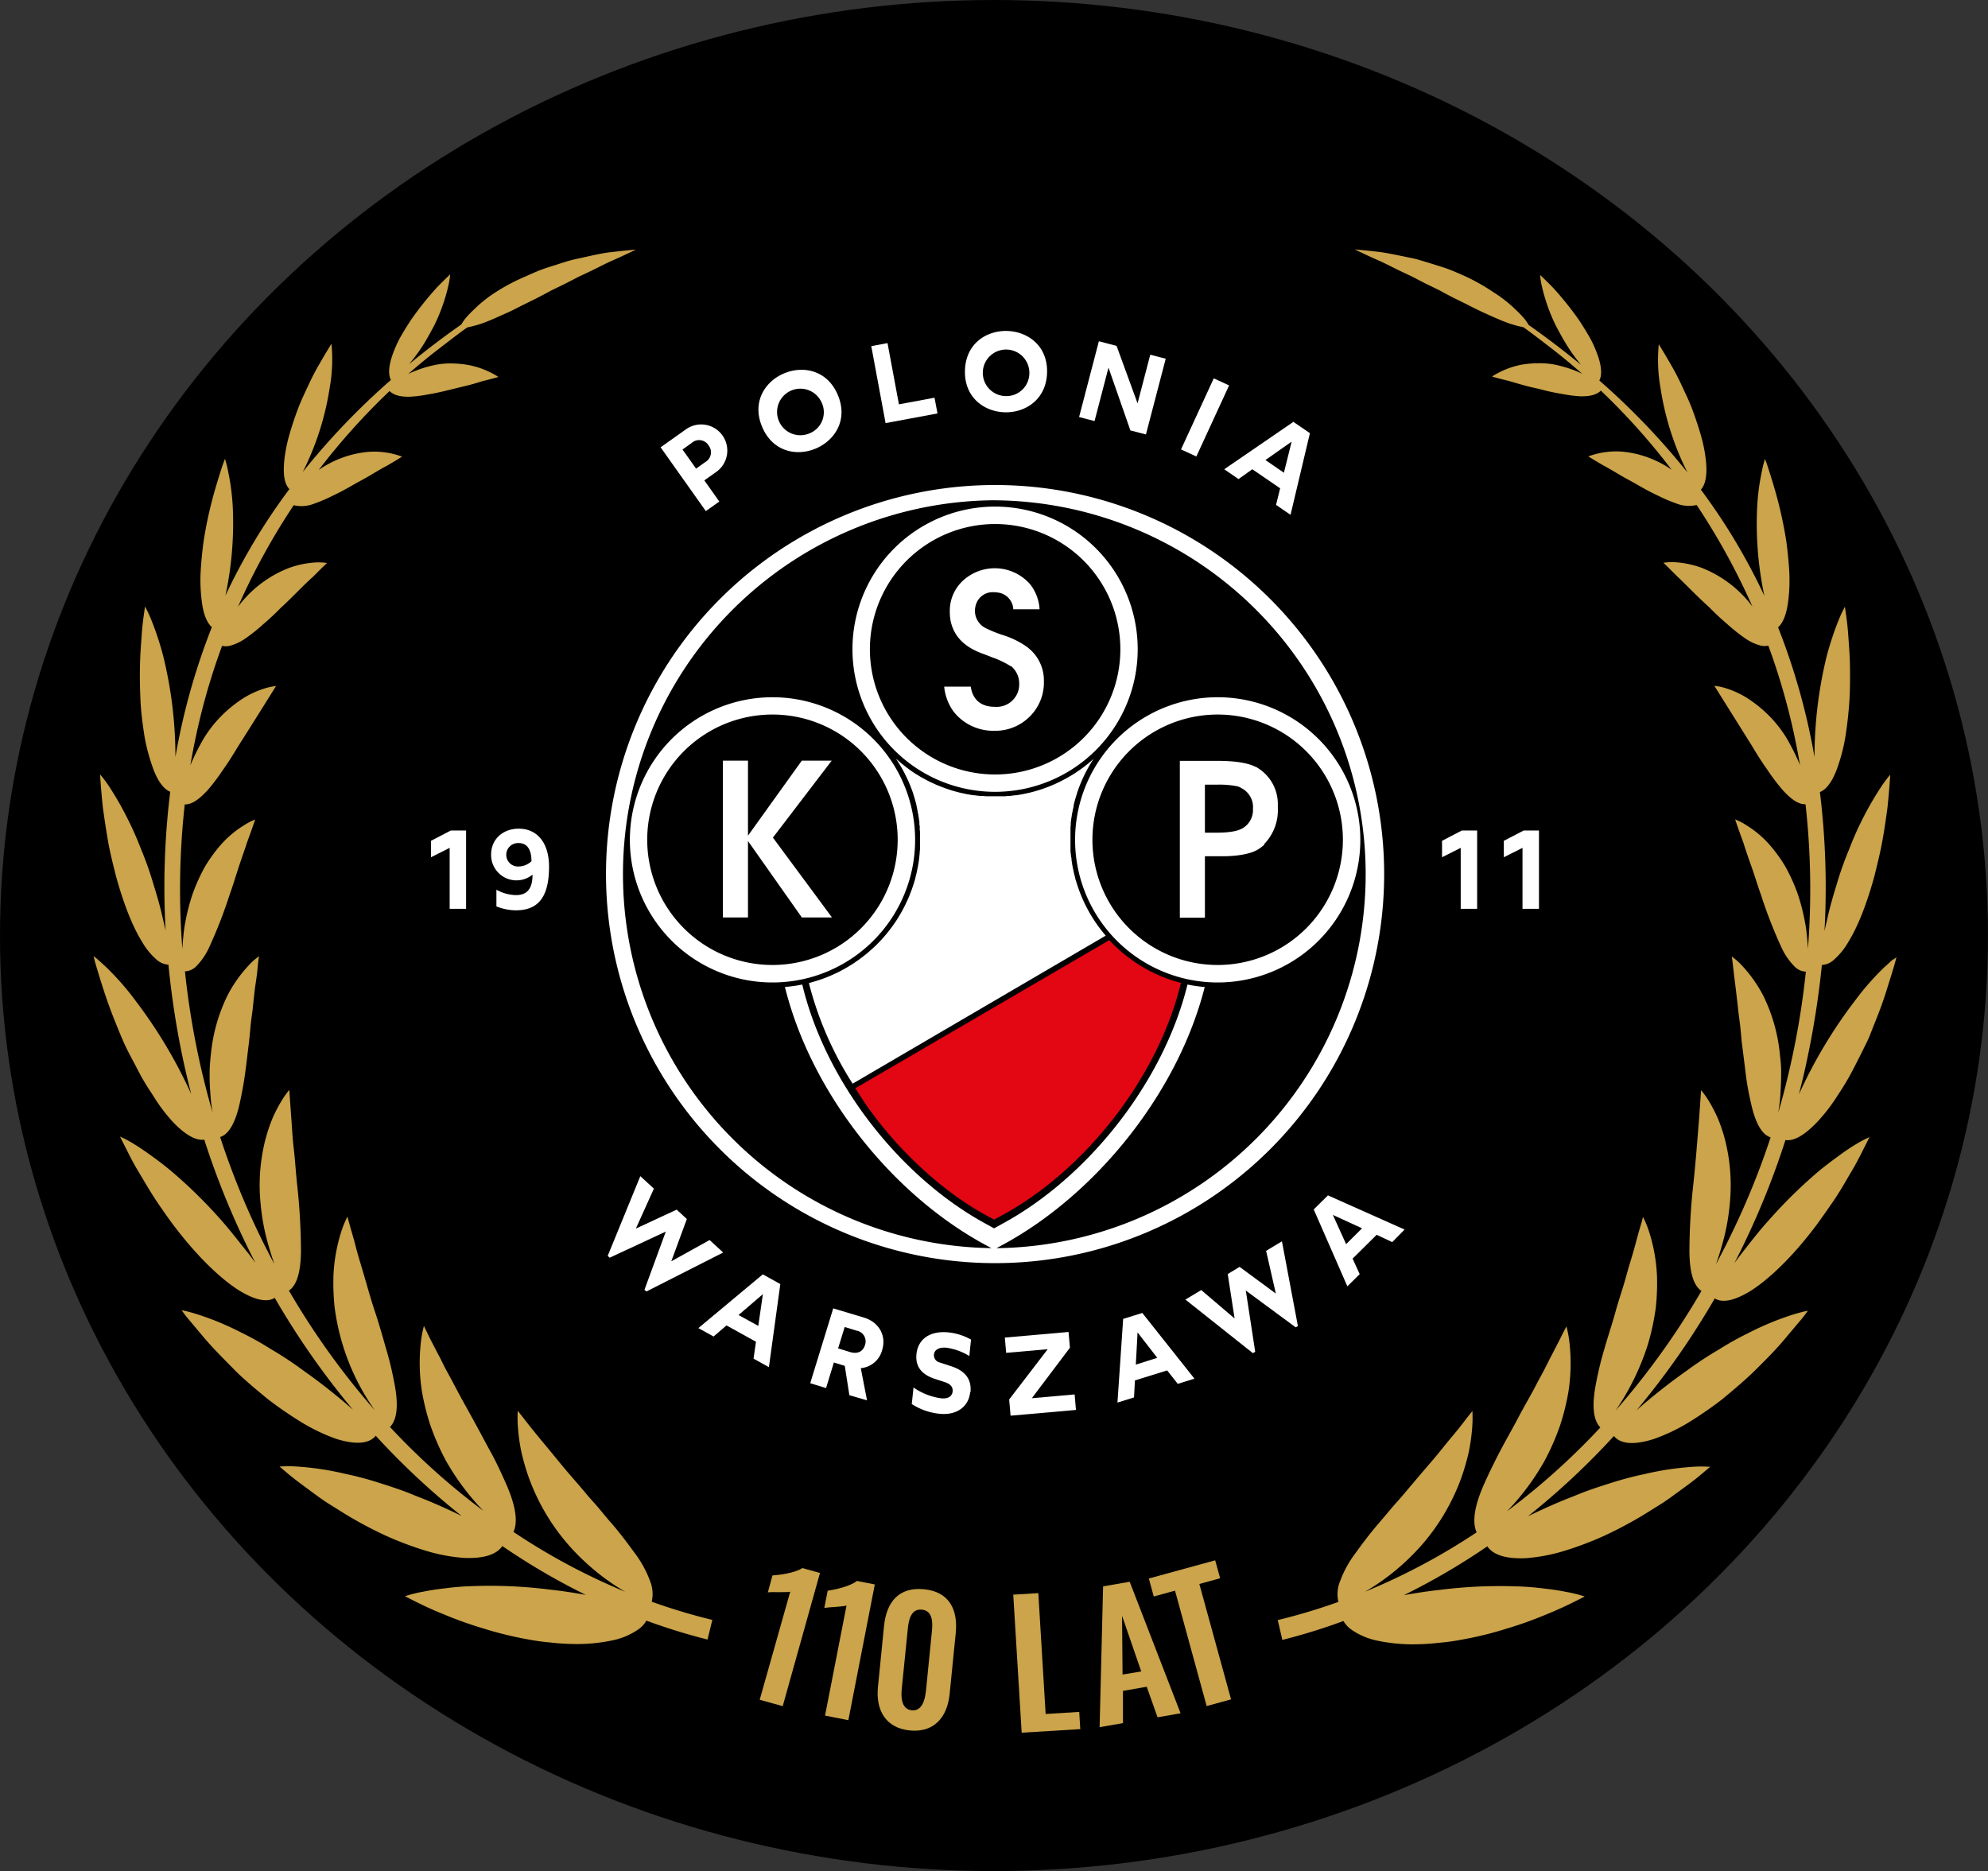 <svg xmlns="http://www.w3.org/2000/svg" viewBox="0 0 432.11 406.71"><rect x="0" y="0" width="432.11" height="406.71" fill="#333333" stroke="none"/><defs><style>.cls-1{fill:#cba44b;}.cls-2,.cls-5{fill:#fff;}.cls-2,.cls-3{fill-rule:evenodd;}.cls-4{fill:#e30613;}</style></defs><g id="Warstwa_2" data-name="Warstwa 2"><g id="Warstwa_1-2" data-name="Warstwa 1"><ellipse cx="216.05" cy="203.36" rx="216.05" ry="203.36"/><path class="cls-1" d="M171.76,346c-.67.19-4.17,0-4.86.14l1-3.68c1.45-.1,4.89-.52,6.5-1.61l3.83,1.07-8.1,28.95-5-1.39Z"/><path class="cls-1" d="M184,349c-.65.25-4.15.36-4.83.53l.73-3.75c1.45-.21,4.83-.91,6.36-2.13l3.89.76-5.75,29.51-5.07-1Z"/><path class="cls-1" d="M190.83,366.71l1.32-13.26c.53-5.25,3.25-8.52,8.67-8s7.44,4.33,6.92,9.54l-1.33,13.26c-.51,5.09-3.45,8.42-8.66,7.9s-7.43-4.37-6.92-9.46m10.42,1,1.31-13.11c.21-2,.15-4.46-2.18-4.69s-2.86,2.14-3.06,4.17L196,367.15c-.2,1.92,0,4.4,2.18,4.62s2.87-2.17,3.06-4.1"/><polygon class="cls-1" points="220.24 346.63 225.69 346.3 227.28 372.57 234.58 372.12 234.81 375.86 222.07 376.64 220.24 346.63"/><path class="cls-1" d="M239.77,344.83l5.78-1,11.06,28.59-5,.87-2.36-6.64-5.16.9,0,7-5.08.89Zm8.29,18.49-4.17-12.09L244,364Z"/><polygon class="cls-1" points="255.4 345.76 250.78 347.03 249.71 343.12 264.13 339.17 265.21 343.07 260.69 344.31 267.58 369.39 262.28 370.85 255.4 345.76"/><path d="M350.84,190A134.55,134.55,0,1,1,216.29,55.49,134.55,134.55,0,0,1,350.84,190"/><path class="cls-2" d="M300.86,190a84.57,84.57,0,1,1-84.57-84.57A84.57,84.57,0,0,1,300.86,190"/><path class="cls-3" d="M216.29,108.74a81.29,81.29,0,0,0-.8,162.57l-1.42-.77c-20.26-11-37.76-33-43.46-56a33.21,33.21,0,0,0,3.77-.53c5.09,21.31,21.4,41.95,39.88,52l1.81,1,1.8-1c18.48-10,35-30.66,40.24-52a32.87,32.87,0,0,0,3.75.54c-5.83,23-23.58,45-43.84,56l-1.43.77a81.29,81.29,0,0,0-.3-162.57m0,1.37a31,31,0,1,1-31,31,31,31,0,0,1,31-31M167.91,213.56a31,31,0,1,1,31-31,31,31,0,0,1-31,31m17.42,22a74.9,74.9,0,0,1-9.51-21.87l.75-.21.66-.19c.25-.07.49-.16.74-.24l.64-.21.73-.27.63-.25.71-.3.62-.28.69-.32.64-.32,1.14-.62.64-.38.62-.38.6-.38.6-.42.57-.4.58-.44c.2-.14.38-.29.57-.44l.55-.44.59-.52.48-.42c.33-.3.66-.61,1-.93l.41-.43c.19-.2.39-.4.58-.61l.43-.48.52-.6c.14-.16.28-.33.41-.5l.5-.63.38-.51c.17-.23.34-.46.5-.7l.33-.47c.22-.33.43-.66.64-1l.21-.35c.22-.36.42-.72.62-1.08l.25-.47c.14-.27.29-.54.42-.82s.17-.35.25-.53.25-.53.37-.8.15-.36.23-.55l.33-.85.2-.51c.12-.34.23-.68.34-1l.12-.37c.15-.47.28-.94.4-1.41,0-.12.06-.25.09-.37.09-.36.17-.72.25-1.08,0-.17.07-.35.1-.53s.12-.63.17-.95l.09-.57c.05-.32.09-.63.12-1l.06-.57c0-.34.06-.69.08-1l0-.49c0-.51,0-1,0-1.54s0-.73,0-1.1c0-.11,0-.23,0-.35s0-.49-.05-.74,0-.27,0-.4,0-.48-.07-.73,0-.24,0-.35c0-.33-.08-.66-.13-1,0-.16-.05-.33-.08-.49s0-.35-.08-.52-.07-.38-.11-.57-.06-.27-.08-.4-.09-.43-.14-.64l0-.12q-.3-1.26-.69-2.46s0,0,0-.05A31.79,31.79,0,0,0,194.8,165l.06,0c.33.3.67.59,1,.88l.73.58.38.3,1,.75.11.07c.35.25.71.48,1.07.71l.12.07.23.14c.3.19.61.37.92.55l.62.33.5.27.62.31.56.26.64.3,1,.41.57.22.66.24.57.2.79.25.44.13,1.2.32.47.1.86.19.47.09,1.11.19.21,0,1.32.16.41,0c.33,0,.67.06,1,.07l.41,0q.69,0,1.38,0c.47,0,.93,0,1.39,0l.4,0c.34,0,.68,0,1-.07l.41,0,1.32-.16.21,0,1.11-.19.47-.09.87-.19.46-.1,1.2-.32.43-.13.81-.25.55-.19.68-.25.55-.21,1-.42c.22-.09.42-.19.63-.29l.57-.27.61-.31.52-.27.6-.33.94-.55.23-.14h0l.1-.06c.36-.23.73-.47,1.08-.72l.1-.06c.36-.25.71-.5,1.05-.76.13-.09.25-.19.37-.29s.5-.38.74-.58.69-.58,1-.88l.06-.05a31.72,31.72,0,0,0-3.65,7.63l0,.05c-.26.8-.49,1.62-.68,2.45l0,.13c0,.21-.09.42-.13.64l-.09.4c0,.19-.07.38-.11.57s-.06.35-.08.52-.06.33-.08.49c-.05.33-.09.66-.13,1,0,.12,0,.24,0,.36l-.06.72c0,.14,0,.27,0,.4s0,.5,0,.74,0,.24,0,.35c0,.37,0,.73,0,1.1,0,.52,0,1.05,0,1.57,0,.18,0,.36,0,.54,0,.34,0,.68.07,1s0,.44.08.66.07.58.11.87.08.47.11.71.09.52.14.78.11.5.16.75.11.47.16.71l.21.79c0,.21.11.41.17.62s.17.57.26.85.11.33.17.5.21.62.33.93l.12.3a32,32,0,0,0,3.87,7.14h0c.27.37.55.73.83,1.09l0,0c.28.36.57.71.87,1.06Zm79.35-22a31,31,0,1,1,31-31,31,31,0,0,1-31,31"/><path class="cls-3" d="M167.91,155.32a27.22,27.22,0,1,0,27.21,27.22,27.22,27.22,0,0,0-27.21-27.22m6.38,44.11-11.71-16.62v16.62h-5.45V165.34h5.45v16.31l11.7-16.31h6.5L168,182.07l12.84,17.36Z"/><path class="cls-3" d="M216.29,168.35a27.22,27.22,0,1,0-27.21-27.22,27.22,27.22,0,0,0,27.21,27.22m3.38-23.54,0,0a19.59,19.59,0,0,0-4-1.92c-.54-.22-1.3-.51-2.24-.86-4-1.49-6.21-3.88-6.85-7.3a11.12,11.12,0,0,1-.13-1.76,8.9,8.9,0,0,1,3.38-7.2,10.21,10.21,0,0,1,13.72.85c.16.17.3.31.41.45a9.64,9.64,0,0,1,2,5.37h-5.71a3.85,3.85,0,0,0-3.55-3.66,3.28,3.28,0,0,0-.63-.05,3.82,3.82,0,0,0-3.83,2.37,4.63,4.63,0,0,0-.33,1.73,4.2,4.2,0,0,0,2.21,3.64,27.14,27.14,0,0,0,4,1.62,18.49,18.49,0,0,1,5.35,2.71,4.41,4.41,0,0,0,.43.38,9,9,0,0,1,3,6.92,10.39,10.39,0,0,1-3.63,8.17,10.52,10.52,0,0,1-7.07,2.58,11,11,0,0,1-8.09-3.22c-.27-.28-.53-.57-.77-.86a11,11,0,0,1-2.11-5.51H211c.44,2.86,2.24,4.38,5.23,4.38A4.92,4.92,0,0,0,221,151a4.81,4.81,0,0,0,.53-2.24,4.89,4.89,0,0,0-1.81-4"/><path class="cls-3" d="M269.65,171.18a6.06,6.06,0,0,0-.74-.27,20.24,20.24,0,0,0-4.29-.35H261.9V181h2.44c2.65,0,4.47-.28,5.58-.87a4.55,4.55,0,0,0,2.42-4.28,4.62,4.62,0,0,0-2.69-4.62"/><path class="cls-3" d="M264.68,155.32a27.22,27.22,0,1,0,27.21,27.22,27.22,27.22,0,0,0-27.21-27.22m10.18,28.24a9.21,9.21,0,0,1-1.39,1.07c-1.46.89-3.82,1.39-7,1.49H261.9v13.37h-5.45v-34.1h8.17c3.86,0,6.66.45,8.32,1.32H273a1.39,1.39,0,0,1,.3.17l0,0h0a9.24,9.24,0,0,1,4.45,7.72c0,.35,0,.7,0,1.06a10.56,10.56,0,0,1-3,7.85"/><path class="cls-4" d="M241.12,204.36l-55.19,32.19c7,11.53,18.09,22,28.41,27.62l1.74.94,1.73-.94c17.83-9.65,33.92-29.82,38.87-50.52a32.14,32.14,0,0,1-15.56-9.29"/><polygon class="cls-5" points="97.74 184.3 93.68 186.34 93.68 182.77 97.98 180.53 101.31 180.53 101.31 197.55 97.74 197.55 97.74 184.3"/><path class="cls-5" d="M107.9,197v-3.6a9.12,9.12,0,0,0,4.25,1.17c2.46,0,3.6-1.43,3.6-4.45a5.51,5.51,0,0,1-9-4.38c0-3.37,2.62-5.61,6-5.61,4,0,6.59,3.06,6.59,8.26,0,7.08-2.73,9.49-7.25,9.49a11.67,11.67,0,0,1-4.25-.88m7.68-9.8c0-2.43-.87-3.94-2.77-3.94a2.55,2.55,0,1,0,0,5.09,4.12,4.12,0,0,0,2.77-1.15"/><polygon class="cls-5" points="317.5 184.3 313.44 186.34 313.44 182.77 317.74 180.53 321.07 180.53 321.07 197.55 317.5 197.55 317.5 184.3"/><polygon class="cls-5" points="330.93 184.3 326.87 186.34 326.87 182.77 331.18 180.53 334.51 180.53 334.51 197.55 330.93 197.55 330.93 184.3"/><polygon class="cls-5" points="139.18 255.66 142.13 258.38 138.21 267.06 147.08 262.94 149.29 264.98 145.91 274.17 154.24 269.55 157.19 272.26 140.49 280.74 140.08 280.36 144.72 267.71 132.52 273.39 132.09 272.99 139.18 255.66"/><path class="cls-5" d="M164.32,291.66l-6.41-3.55-2.81,2.41-3.3-1.83,14-11.68,3.81,2.11-2.48,18.06-3.34-1.85Zm.5-3.45,1-6.9-5.29,4.54Z"/><path class="cls-5" d="M184.62,303.28l-1-6.39-2.37-.72-1.7,5.56-3.44-1.06,5-16.27,6.65,2c3.37,1,4.91,4,4,7a5.28,5.28,0,0,1-4.66,4l1.36,7Zm-2.45-10.18,2.58.79c1.54.47,2.81,0,3.27-1.54a2.37,2.37,0,0,0-1.84-3.11l-2.58-.79Z"/><path class="cls-5" d="M210.87,302.66c-.31,3-2.8,5.06-6.69,4.65a13.65,13.65,0,0,1-6-2.11l.38-3.6a13.7,13.7,0,0,0,6,2.35c1.64.18,2.4-.55,2.5-1.47s-.4-1.58-1.56-2l-2.29-.75c-2.51-.82-4.35-2.38-4-5.47s2.82-5.06,7-4.63a12.59,12.59,0,0,1,4.85,1.56l-.37,3.57a12.89,12.89,0,0,0-4.94-1.8c-1.65-.17-2.64.46-2.75,1.47a1.64,1.64,0,0,0,1.31,1.75l2.63.86c2.88,1,4.28,2.79,4,5.57"/><polygon class="cls-5" points="219.35 304.21 227.73 293.28 218.7 294.07 218.41 290.75 232.26 289.53 232.56 292.95 224.28 303.93 233.58 303.11 233.87 306.48 219.66 307.73 219.35 304.21"/><path class="cls-5" d="M253.69,297.89l-7,2.17-.2,3.7-3.6,1.12,1.24-18.19,4.16-1.29,11.33,14.28L256,300.81Zm-2.15-2.74-4.28-5.52-.38,7Z"/><polygon class="cls-5" points="257.66 282.49 261.1 280.42 268.35 286.6 266.86 276.94 269.44 275.38 277.32 281.19 275.2 271.9 278.64 269.83 282.11 288.24 281.63 288.52 270.79 280.53 272.83 293.84 272.33 294.14 257.66 282.49"/><path class="cls-5" d="M299.23,268.41,294,273.59l1.54,3.37-2.68,2.65-7.31-16.71,3.09-3.06,16.66,7.43L302.61,270ZM296.06,267l-6.35-2.91,2.88,6.35Z"/><path class="cls-5" d="M143.59,97.23l5.53-3.92a5.68,5.68,0,1,1,6.57,9.27l-2.6,1.84,3.26,4.6-2.93,2.08Zm9.71,3.21a2.43,2.43,0,0,0,.69-3.65,2.4,2.4,0,0,0-3.64-.51l-2,1.43,2.95,4.16Z"/><path class="cls-5" d="M165.66,92.79c-2.31-5.46.67-9.91,4.77-11.63s9.38-.76,11.68,4.7-.7,9.91-4.8,11.64-9.35.75-11.65-4.71m12.87-5.42a5.06,5.06,0,1,0-2.6,6.84,4.94,4.94,0,0,0,2.6-6.84"/><polygon class="cls-5" points="189.38 75.24 192.91 74.58 195.39 87.89 203.13 86.45 203.77 89.87 192.49 91.97 189.38 75.24"/><path class="cls-5" d="M209.74,80.62c.12-5.93,4.66-8.77,9.1-8.68s8.88,3.12,8.75,9-4.68,8.77-9.12,8.68-8.85-3.13-8.73-9m14,.29a5.06,5.06,0,1,0-5.17,5.19,5,5,0,0,0,5.17-5.19"/><polygon class="cls-5" points="238.85 74.18 242.7 75.19 247.26 87.68 250.02 77.1 253.38 77.98 249.08 94.44 245.7 93.56 240.94 79.91 237.91 91.53 234.55 90.65 238.85 74.18"/><rect class="cls-5" x="253.44" y="88.91" width="17.01" height="3.67" transform="translate(69.89 290.66) rotate(-65.26)"/><path class="cls-5" d="M278.25,106.14,272.2,102l-3,2.14-3.1-2.14L281.13,91.7l3.59,2.46-4.21,17.75-3.15-2.16Zm.82-3.38L280.75,96l-5.7,4Z"/><path class="cls-1" d="M154.83,352.12a129.86,129.86,0,0,1-13.17-3.95,7.56,7.56,0,0,0-.37-4.52,23.67,23.67,0,0,0-3.28-6c-1.47-2-3.2-4.36-5.09-6.53-1-1.12-1.92-2.26-2.86-3.39s-2-2.2-2.92-3.36c-1.93-2.29-3.86-4.43-5.59-6.57s-3.31-4-4.65-5.64-2.42-3-3.18-4l-1.19-1.49a28.94,28.94,0,0,0,.09,4.14,40.29,40.29,0,0,0,.69,4.73,48.41,48.41,0,0,0,1.76,6,46.08,46.08,0,0,0,8.5,14.28A50.16,50.16,0,0,0,135.89,346,139.36,139.36,0,0,1,111.61,333c1.1-2.45.26-6.1-1.46-10.13-1-2.24-2.13-4.79-3.48-7.22s-2.73-5.11-4.14-7.64-2.78-5-4-7.36l-1.79-3.31c-.56-1.05-1-2.09-1.53-3-.93-1.85-1.75-3.32-2.25-4.43l-.82-1.69a24,24,0,0,0-.69,3.83,39.78,39.78,0,0,0,.26,10.39,51.29,51.29,0,0,0,1.75,7.12,53.45,53.45,0,0,0,3.49,8,54.13,54.13,0,0,0,8.1,10.84,153.28,153.28,0,0,1-20.28-18.21c1.78-1.85,1.77-5.5.9-9.8A73.14,73.14,0,0,0,83.87,293c-.75-2.62-1.52-5.36-2.39-7.95s-1.6-5.26-2.31-7.69-1.41-4.63-1.9-6.58-1-3.5-1.28-4.6c-.17-.52-.27-1-.35-1.26l-.12-.46s-.15.28-.41.84a20.83,20.83,0,0,0-.94,2.45,36.8,36.8,0,0,0-1.69,9.49,50.89,50.89,0,0,0,.25,6.9,49.81,49.81,0,0,0,8.73,22.4,166.37,166.37,0,0,1-18.66-26c1.88-1.27,2.56-4.48,2.62-8.45a135.9,135.9,0,0,0-.88-15c-.26-2.57-.42-5.18-.7-7.53s-.37-4.6-.52-6.45c-.27-3.77-.44-6.2-.44-6.2A19.41,19.41,0,0,0,61,239.63,30.55,30.55,0,0,0,59.27,243a35.81,35.81,0,0,0-1.61,4.8,40.12,40.12,0,0,0-1,14,46.79,46.79,0,0,0,1.72,9c.38,1.29.78,2.64,1.27,4-1.19-2.24-2.36-4.51-3.47-6.83a170.36,170.36,0,0,1-8.33-20.81c2-.63,3.31-3.33,4.16-6.91.43-1.93.88-4.16,1.21-6.5s.6-4.84.9-7.18c.13-1.22.25-2.42.35-3.58s.29-2.33.43-3.43c.24-2.21.42-4.23.7-6s.39-3.15.49-4.15.22-1.56.22-1.56-.23.15-.62.47a12.2,12.2,0,0,0-1.6,1.49,29,29,0,0,0-4.65,6.59,36.88,36.88,0,0,0-3.56,12.36c-.14,1.29-.29,2.67-.31,4.08s0,2.9.13,4.45a38.31,38.31,0,0,0,.5,4.52,176.6,176.6,0,0,1-6-30.67A3.63,3.63,0,0,0,42.7,210a14.28,14.28,0,0,0,2.67-3.87,103.11,103.11,0,0,0,4.56-11.7c.76-2.09,1.37-4.18,2-6.09s1.28-3.68,1.76-5.2c1.11-3,1.77-5,1.77-5a13.64,13.64,0,0,0-2.4,1.24,22.27,22.27,0,0,0-5.51,4.78,31.64,31.64,0,0,0-3.05,4.32,39,39,0,0,0-2.64,5.86,44.83,44.83,0,0,0-1.82,7.54c-.18,1.4-.32,2.87-.4,4.4a167.32,167.32,0,0,1,.52-31.43c1.64.06,3.34-1.28,5.13-3.27a47.15,47.15,0,0,0,3.22-4.3c1.13-1.58,2.19-3.28,3.22-5C56.2,155.25,60,149.12,60,149.12a13.4,13.4,0,0,0-2.46.52,19.74,19.74,0,0,0-5.92,3,27,27,0,0,0-7.19,7.64,48.28,48.28,0,0,0-3.05,6.07q.6-3.56,1.37-7.06a142.79,142.79,0,0,1,5.52-18.9,3.78,3.78,0,0,0,1.64,0,10.81,10.81,0,0,0,3.45-1.62,38.24,38.24,0,0,0,3.77-3c1.32-1.12,2.65-2.37,3.89-3.63,2.65-2.43,5-5,7-6.75.92-.91,1.67-1.68,2.21-2.2s.85-.81.85-.81a12.79,12.79,0,0,0-2.35-.13,20.66,20.66,0,0,0-6,1.24,25.27,25.27,0,0,0-11,8.4,147.51,147.51,0,0,1,12.11-22.07,7.41,7.41,0,0,0,4.43-.33,34.15,34.15,0,0,0,4-1.71c1.41-.66,2.85-1.43,4.23-2.23s2.82-1.53,4.08-2.29,2.43-1.45,3.48-2c2-1.14,3.33-2,3.33-2a17.26,17.26,0,0,0-7.75-1,22.56,22.56,0,0,0-10.36,3.89A145.5,145.5,0,0,1,84.68,85c1,1,2.6,1.29,4.54,1.23a29.67,29.67,0,0,0,3.9-.51c1.39-.22,2.83-.55,4.23-.89s2.81-.69,4.1-1,2.47-.68,3.48-1c2.07-.49,3.4-.89,3.4-.89a13.43,13.43,0,0,0-1.76-1,18.1,18.1,0,0,0-5-1.64A23.12,23.12,0,0,0,98,79a16.45,16.45,0,0,0-4.19.5,25.21,25.21,0,0,0-4.7,1.61l-.4.21q3.39-3,7-5.74c1.92-1.48,3.87-3,5.84-4.4a28.32,28.32,0,0,0,3.27-.89c1.8-.65,3.7-1.54,5.72-2.44,1-.44,2-1,3-1.49l3.1-1.53c1-.53,2.08-1.08,3.11-1.65l3.1-1.51,3-1.55c1-.45,1.93-.91,2.84-1.34,1.82-.89,3.46-1.76,4.89-2.35,2.83-1.28,4.63-2.17,4.63-2.17s-2,.16-5.19.53c-1.6.15-3.43.54-5.47,1-1,.23-2.09.44-3.18.71s-2.18.65-3.29,1-2.27.7-3.4,1.12-2.23.93-3.34,1.42A43.09,43.09,0,0,0,108,63.35a28.56,28.56,0,0,0-5,3.95,23.73,23.73,0,0,0-1.91,2,14.6,14.6,0,0,0-.82,1.23c-3.85,2.7-7.64,5.57-11.31,8.6l.23-.3a40.63,40.63,0,0,0,3-4.16q1.23-2.09,2.19-3.92a35.83,35.83,0,0,0,1.54-3.56,37.83,37.83,0,0,0,1.61-5.44,17.4,17.4,0,0,0,.32-2.11s-1.19,1.1-2.87,2.83a70.15,70.15,0,0,0-5.6,7c-.9,1.37-1.77,2.77-2.52,4.12a26.26,26.26,0,0,0-1.7,4c-.66,2.09-.8,3.84-.19,5a155.41,155.41,0,0,0-19.16,20,61.13,61.13,0,0,0,5.84-18.23,35,35,0,0,0,.4-9.64s-1.09,1.73-2.6,4.36a51.13,51.13,0,0,0-2.4,4.62c-.81,1.74-1.69,3.54-2.4,5.47s-1.36,3.9-1.87,5.76a31.19,31.19,0,0,0-1,5.33c-.26,2.74,0,4.9,1.12,6.06A132.74,132.74,0,0,0,49,129.46,75.11,75.11,0,0,0,50.6,110.3a49.62,49.62,0,0,0-1-7.75,24.5,24.5,0,0,0-.7-2.81l-.55,1.47c-.32,1-.76,2.34-1.25,4a91,91,0,0,0-2.83,12.33c-.31,2.29-.54,4.6-.66,6.78a35.54,35.54,0,0,0,.2,6c.31,2.77,1,4.9,2.24,6a143.41,143.41,0,0,0-7.92,28.21,91.54,91.54,0,0,0-2.62-21.79,64.22,64.22,0,0,0-2.65-8.06,26.05,26.05,0,0,0-1.34-2.84l-.25,1.76c-.16,1.1-.36,2.7-.49,4.64s-.31,4.18-.36,6.58,0,5,.12,7.53.47,5.11.83,7.47A39.8,39.8,0,0,0,33,166.24c1,3.1,2.42,5.25,4,5.87a168.79,168.79,0,0,0-1,30.21c-.17-.8-.35-1.58-.54-2.35-.64-3-1.48-5.74-2.26-8.28a70.21,70.21,0,0,0-2.5-7c-.82-2.13-1.66-4.08-2.51-5.8A70.76,70.76,0,0,0,23.75,171a25.62,25.62,0,0,0-2-2.67s.16,2.86.59,7.07c.29,2.12.65,4.57,1.09,7.16s1.14,5.34,1.81,8c1.49,5.39,3.39,10.55,5.62,14.13a15.22,15.22,0,0,0,3.28,4,4.2,4.2,0,0,0,2.47,1,187,187,0,0,0,2.81,18.84c.64,3.13,1.35,6.23,2.15,9.3a105.12,105.12,0,0,0-12.31-20.57,57,57,0,0,0-6.3-7.14c-.82-.76-1.46-1.34-1.91-1.72s-.71-.55-.71-.55.16.75.53,2,.94,3.14,1.65,5.33,1.6,4.68,2.67,7.3c.52,1.3,1.07,2.66,1.66,4s1.29,2.68,2,4,1.35,2.62,2.06,3.88,1.5,2.47,2.26,3.61A37.3,37.3,0,0,0,37.69,244c2.52,2.6,4.84,4,6.71,3.73a176.35,176.35,0,0,0,11.11,26.77c-.47-.65-.93-1.28-1.4-1.88-2.14-2.67-4.06-5.16-6-7.36A105.64,105.64,0,0,0,37.27,254.6c-1.61-1.35-3.15-2.5-4.49-3.46s-2.51-1.77-3.51-2.37a25.26,25.26,0,0,0-3.18-1.71l1,2c.66,1.27,1.51,3.11,2.77,5.21s2.64,4.55,4.29,7,3.49,5.07,5.48,7.49c3.92,4.87,8.29,9.13,12.09,11.59,3.35,2.1,6.17,2.9,8,1.77a172,172,0,0,0,17,24.31,128.8,128.8,0,0,0-10.9-8.6,79.72,79.72,0,0,0-7.07-4.65,65,65,0,0,0-6.25-3.49,62.32,62.32,0,0,0-9.42-3.94c-1.16-.37-2.06-.6-2.67-.76l-.93-.19.36.5c.24.32.59.81,1.07,1.38,1,1.17,2.33,2.81,4,4.74s3.75,4,5.92,6.21,4.75,4.31,7.22,6.37a83.82,83.82,0,0,0,7.71,5.3A40.87,40.87,0,0,0,73,312.74c4,1.27,7.11,1.24,8.67-.65a162.33,162.33,0,0,0,18.68,17.44q-5.27-2.58-10-4.38c-2.85-1.22-5.64-2.09-8.18-2.9a70.5,70.5,0,0,0-7.13-1.88,63.33,63.33,0,0,0-10.42-1.58,25,25,0,0,0-3.86,0l1.87,1.58c1.18,1,3,2.35,5.09,3.89,1.06.77,2.19,1.62,3.44,2.43l3.94,2.46a88.22,88.22,0,0,0,8.73,4.65,72.23,72.23,0,0,0,9,3.37,37.91,37.91,0,0,0,8.08,1.48c4,.15,6.91-.6,8.28-2.58a146.49,146.49,0,0,0,18.14,10.61c-2.75-.49-5.36-.88-7.86-1.15a103.09,103.09,0,0,0-16.53-.76,57.6,57.6,0,0,0-6.24.49c-1.83.21-3.38.45-4.67.72a26.47,26.47,0,0,0-4,1l2.25,1.14c1.44.7,3.47,1.72,6,2.71a81.07,81.07,0,0,0,8.56,3.08,77.92,77.92,0,0,0,9.88,2.44,48.58,48.58,0,0,0,5,.69,47.93,47.93,0,0,0,4.83.32,37,37,0,0,0,8.51-.78A15.12,15.12,0,0,0,139,354a6.08,6.08,0,0,0,1.5-1.72,130.66,130.66,0,0,0,13.29,4.11Z"/><path class="cls-1" d="M411.55,208.47c-.45.38-1.09,1-1.91,1.72a57,57,0,0,0-6.3,7.14A105.12,105.12,0,0,0,391,237.9q1.2-4.6,2.14-9.3A189.9,189.9,0,0,0,396,209.76a4.15,4.15,0,0,0,2.46-1,14.88,14.88,0,0,0,3.29-4c2.23-3.58,4.13-8.74,5.62-14.13.67-2.68,1.35-5.43,1.81-8s.8-5,1.09-7.16c.43-4.21.59-7.07.59-7.07a25.62,25.62,0,0,0-2,2.67,70.76,70.76,0,0,0-4.48,7.88c-.85,1.73-1.69,3.67-2.51,5.8a70.21,70.21,0,0,0-2.5,7c-.78,2.54-1.62,5.31-2.26,8.28-.19.77-.37,1.55-.54,2.35a169.72,169.72,0,0,0-1-30.21c1.61-.62,3-2.77,4-5.87a38.74,38.74,0,0,0,1.59-6.43c.36-2.36.65-4.91.82-7.47s.16-5.12.13-7.53-.23-4.64-.36-6.58-.33-3.54-.49-4.64l-.25-1.76a26.05,26.05,0,0,0-1.34,2.84,65.64,65.64,0,0,0-2.66,8.06,92.13,92.13,0,0,0-2.61,21.79,143.41,143.41,0,0,0-7.92-28.21c1.19-1.06,1.93-3.19,2.24-6a36.57,36.57,0,0,0,.2-6c-.12-2.18-.35-4.49-.66-6.78a91,91,0,0,0-2.83-12.33c-.49-1.66-.93-3-1.25-4s-.55-1.47-.55-1.47a22.09,22.09,0,0,0-.7,2.81,48.44,48.44,0,0,0-1,7.75,75.11,75.11,0,0,0,1.57,19.16,132.74,132.74,0,0,0-13.8-23.07c1.07-1.16,1.38-3.32,1.12-6.06a31.19,31.19,0,0,0-1-5.33c-.51-1.86-1.16-3.81-1.87-5.76s-1.59-3.73-2.4-5.47a51.13,51.13,0,0,0-2.4-4.62c-1.51-2.63-2.6-4.36-2.6-4.36a35,35,0,0,0,.4,9.64,60.84,60.84,0,0,0,5.84,18.23,155.41,155.41,0,0,0-19.16-20c.61-1.16.47-2.91-.19-5a26.26,26.26,0,0,0-1.7-4c-.75-1.34-1.62-2.75-2.52-4.12a70.15,70.15,0,0,0-5.6-7c-1.69-1.73-2.87-2.83-2.87-2.83a18.36,18.36,0,0,0,.31,2.11,40.63,40.63,0,0,0,1.61,5.44,38.55,38.55,0,0,0,1.55,3.56c.64,1.23,1.36,2.53,2.19,3.92a40.63,40.63,0,0,0,2.95,4.16l.23.3c-3.67-3-7.46-5.9-11.31-8.6a14.6,14.6,0,0,0-.82-1.23,23.73,23.73,0,0,0-1.91-2,28.43,28.43,0,0,0-5-3.94A42.18,42.18,0,0,0,318.36,60c-1.11-.49-2.23-1-3.34-1.42s-2.28-.77-3.4-1.12-2.21-.68-3.29-1-2.16-.48-3.18-.71c-2-.41-3.87-.8-5.47-1-3.18-.37-5.19-.53-5.19-.53s1.8.89,4.63,2.17c1.43.59,3.07,1.46,4.89,2.35.91.43,1.86.89,2.84,1.34l3,1.55,3.1,1.51c1,.57,2.07,1.12,3.11,1.65l3.1,1.53c1,.54,2,1,3,1.49,2,.9,3.92,1.79,5.72,2.44a28.32,28.32,0,0,0,3.27.89c2,1.44,3.92,2.92,5.84,4.4q3.56,2.75,6.95,5.74l-.4-.21a26,26,0,0,0-4.7-1.61,16.5,16.5,0,0,0-4.19-.5,23.12,23.12,0,0,0-3.58.25,18.1,18.1,0,0,0-5,1.64,13.43,13.43,0,0,0-1.76,1s1.33.4,3.39.89c1,.28,2.19.63,3.49,1s2.72.64,4.1,1,2.84.67,4.23.89a29.67,29.67,0,0,0,3.9.51c1.94.06,3.57-.26,4.54-1.23a144.54,144.54,0,0,1,15.38,17.19,22.53,22.53,0,0,0-10.35-3.89,17.26,17.26,0,0,0-7.75,1s1.3.82,3.33,2c1.05.56,2.22,1.24,3.48,2s2.7,1.48,4.08,2.29,2.82,1.57,4.23,2.23a34.15,34.15,0,0,0,4,1.71,7.39,7.39,0,0,0,4.42.33,147.56,147.56,0,0,1,12.12,22.07,25.27,25.27,0,0,0-11-8.4,20.66,20.66,0,0,0-6-1.24,12.79,12.79,0,0,0-2.35.13s.31.28.85.81,1.29,1.29,2.21,2.2c1.91,1.79,4.29,4.32,7,6.75,1.24,1.27,2.57,2.51,3.89,3.63a38.24,38.24,0,0,0,3.77,3,10.81,10.81,0,0,0,3.45,1.62,3.78,3.78,0,0,0,1.64,0,144.32,144.32,0,0,1,5.52,18.9q.76,3.51,1.37,7.06a48.28,48.28,0,0,0-3.05-6.07,27,27,0,0,0-7.19-7.64,19.74,19.74,0,0,0-5.92-3,13.4,13.4,0,0,0-2.46-.52s3.83,6.13,8.25,13.18c1,1.71,2.09,3.41,3.22,5a47.15,47.15,0,0,0,3.22,4.3c1.78,2,3.49,3.33,5.13,3.27a167.32,167.32,0,0,1,.52,31.43c-.08-1.53-.22-3-.4-4.4a45.82,45.82,0,0,0-1.82-7.54,39,39,0,0,0-2.64-5.86,32.27,32.27,0,0,0-3.05-4.32,22.11,22.11,0,0,0-5.52-4.78,12.84,12.84,0,0,0-2.39-1.23s.66,2,1.77,5c.48,1.52,1.07,3.29,1.76,5.2s1.29,4,2.05,6.09a103.11,103.11,0,0,0,4.56,11.7,14.28,14.28,0,0,0,2.67,3.87,3.61,3.61,0,0,0,2.56,1.23,176.6,176.6,0,0,1-6,30.67,38.31,38.31,0,0,0,.5-4.52c.09-1.55.13-3,.13-4.45s-.17-2.79-.31-4.08a36.88,36.88,0,0,0-3.56-12.36,29.29,29.29,0,0,0-4.65-6.59,12.94,12.94,0,0,0-1.6-1.49,6.81,6.81,0,0,0-.63-.47s.12.57.23,1.56.27,2.42.49,4.15.46,3.76.7,6c.13,1.1.29,2.24.43,3.43s.22,2.36.35,3.58c.3,2.34.6,4.76.9,7.18s.77,4.57,1.21,6.5c.85,3.58,2.14,6.28,4.15,6.91A168.71,168.71,0,0,1,376.45,268c-1.11,2.32-2.28,4.59-3.48,6.83.5-1.34.9-2.69,1.28-4a47.57,47.57,0,0,0,1.72-9,40.37,40.37,0,0,0-1-14,35.81,35.81,0,0,0-1.61-4.8,34.43,34.43,0,0,0-1.74-3.39,19.41,19.41,0,0,0-1.87-2.66s-.17,2.43-.44,6.2c-.15,1.86-.32,4.05-.52,6.45s-.44,5-.7,7.53a135.9,135.9,0,0,0-.88,15c.05,4,.74,7.18,2.62,8.45a166.37,166.37,0,0,1-18.66,26,54.7,54.7,0,0,0,7-14.32,53.92,53.92,0,0,0,1.74-8.08,50.89,50.89,0,0,0,.25-6.9,36.8,36.8,0,0,0-1.69-9.49,20.83,20.83,0,0,0-.94-2.45c-.26-.56-.41-.84-.41-.84l-.12.46c-.08.3-.18.74-.35,1.26-.33,1.1-.77,2.67-1.28,4.6s-1.24,4.1-1.91,6.58-1.57,5-2.31,7.69-1.64,5.33-2.38,7.95a73.14,73.14,0,0,0-1.82,7.42c-.87,4.3-.88,7.95.9,9.8a152.59,152.59,0,0,1-20.28,18.21,53.41,53.41,0,0,0,8.09-10.84,52.54,52.54,0,0,0,3.5-8,51,51,0,0,0,1.75-7.12,39.78,39.78,0,0,0,.26-10.39,24,24,0,0,0-.69-3.83L339.6,290c-.5,1.11-1.31,2.58-2.25,4.43-.48.91-1,1.95-1.53,3s-1.16,2.16-1.78,3.32c-1.2,2.38-2.64,4.75-4,7.35s-2.83,5.11-4.14,7.64-2.51,5-3.48,7.22c-1.73,4-2.56,7.68-1.46,10.13A139.72,139.72,0,0,1,296.7,346,50.16,50.16,0,0,0,309,335.87a46.08,46.08,0,0,0,8.5-14.28,47.92,47.92,0,0,0,1.76-6,42.52,42.52,0,0,0,.69-4.73,28.94,28.94,0,0,0,.09-4.14l-1.19,1.49c-.76,1-1.82,2.4-3.18,4s-2.9,3.62-4.65,5.64-3.66,4.28-5.59,6.57c-.94,1.16-1.95,2.21-2.92,3.36s-1.91,2.27-2.87,3.39c-1.88,2.17-3.61,4.49-5.08,6.53a23.55,23.55,0,0,0-3.28,6,7.53,7.53,0,0,0-.37,4.51,129.27,129.27,0,0,1-13.18,3.95l1,4.31a129.71,129.71,0,0,0,13.28-4.11,6.28,6.28,0,0,0,1.51,1.72,15.12,15.12,0,0,0,5.89,2.56,37,37,0,0,0,8.51.78,47.93,47.93,0,0,0,4.83-.32,48.58,48.58,0,0,0,5-.69,77.92,77.92,0,0,0,9.88-2.44,81.07,81.07,0,0,0,8.56-3.08c2.52-1,4.55-2,6-2.71l2.25-1.14a26.47,26.47,0,0,0-4-1c-1.29-.27-2.84-.51-4.67-.72a60.48,60.48,0,0,0-6.24-.49,103.09,103.09,0,0,0-16.53.76c-2.5.27-5.11.66-7.86,1.15a146.49,146.49,0,0,0,18.14-10.61c1.37,2,4.32,2.73,8.28,2.58a37.91,37.91,0,0,0,8.08-1.48,72.23,72.23,0,0,0,9-3.37,88.22,88.22,0,0,0,8.73-4.65l3.94-2.46c1.25-.81,2.38-1.66,3.44-2.43,2.12-1.54,3.9-2.86,5.09-3.89l1.87-1.58a25.1,25.1,0,0,0-3.87,0,63.39,63.39,0,0,0-10.41,1.58,70.5,70.5,0,0,0-7.13,1.88c-2.55.81-5.33,1.68-8.18,2.9-3.15,1.2-6.46,2.66-10,4.38a162.33,162.33,0,0,0,18.68-17.44c1.56,1.89,4.66,1.92,8.67.65a40.87,40.87,0,0,0,7.21-3.38,83.82,83.82,0,0,0,7.71-5.3c2.47-2.06,5-4.17,7.22-6.37s4.28-4.27,5.92-6.21,3-3.57,4-4.74c.48-.57.83-1.06,1.07-1.38l.36-.5-.93.19c-.61.16-1.51.39-2.68.76a62.72,62.72,0,0,0-9.41,3.94,66,66,0,0,0-6.25,3.49,79.72,79.72,0,0,0-7.07,4.65,128.8,128.8,0,0,0-10.9,8.6,172.79,172.79,0,0,0,17-24.31c1.83,1.13,4.64.33,8-1.77,3.8-2.46,8.17-6.72,12.09-11.59,2-2.42,3.75-5,5.48-7.49s3.05-4.92,4.29-7,2.11-3.94,2.77-5.21l1-2a24.55,24.55,0,0,0-3.19,1.7c-1,.6-2.17,1.39-3.5,2.37s-2.88,2.11-4.49,3.46a105.64,105.64,0,0,0-10.79,10.63c-2,2.2-3.91,4.69-6,7.36-.47.6-.93,1.23-1.4,1.88a176.35,176.35,0,0,0,11.11-26.77c1.87.3,4.19-1.13,6.71-3.73a37.3,37.3,0,0,0,4.57-5.88c.76-1.14,1.53-2.35,2.26-3.61s1.38-2.56,2.06-3.88,1.33-2.66,2-4,1.14-2.7,1.66-4c1.07-2.62,2-5.12,2.67-7.3s1.26-4,1.65-5.33.53-2,.53-2-.26.18-.71.55"/></g></g></svg>